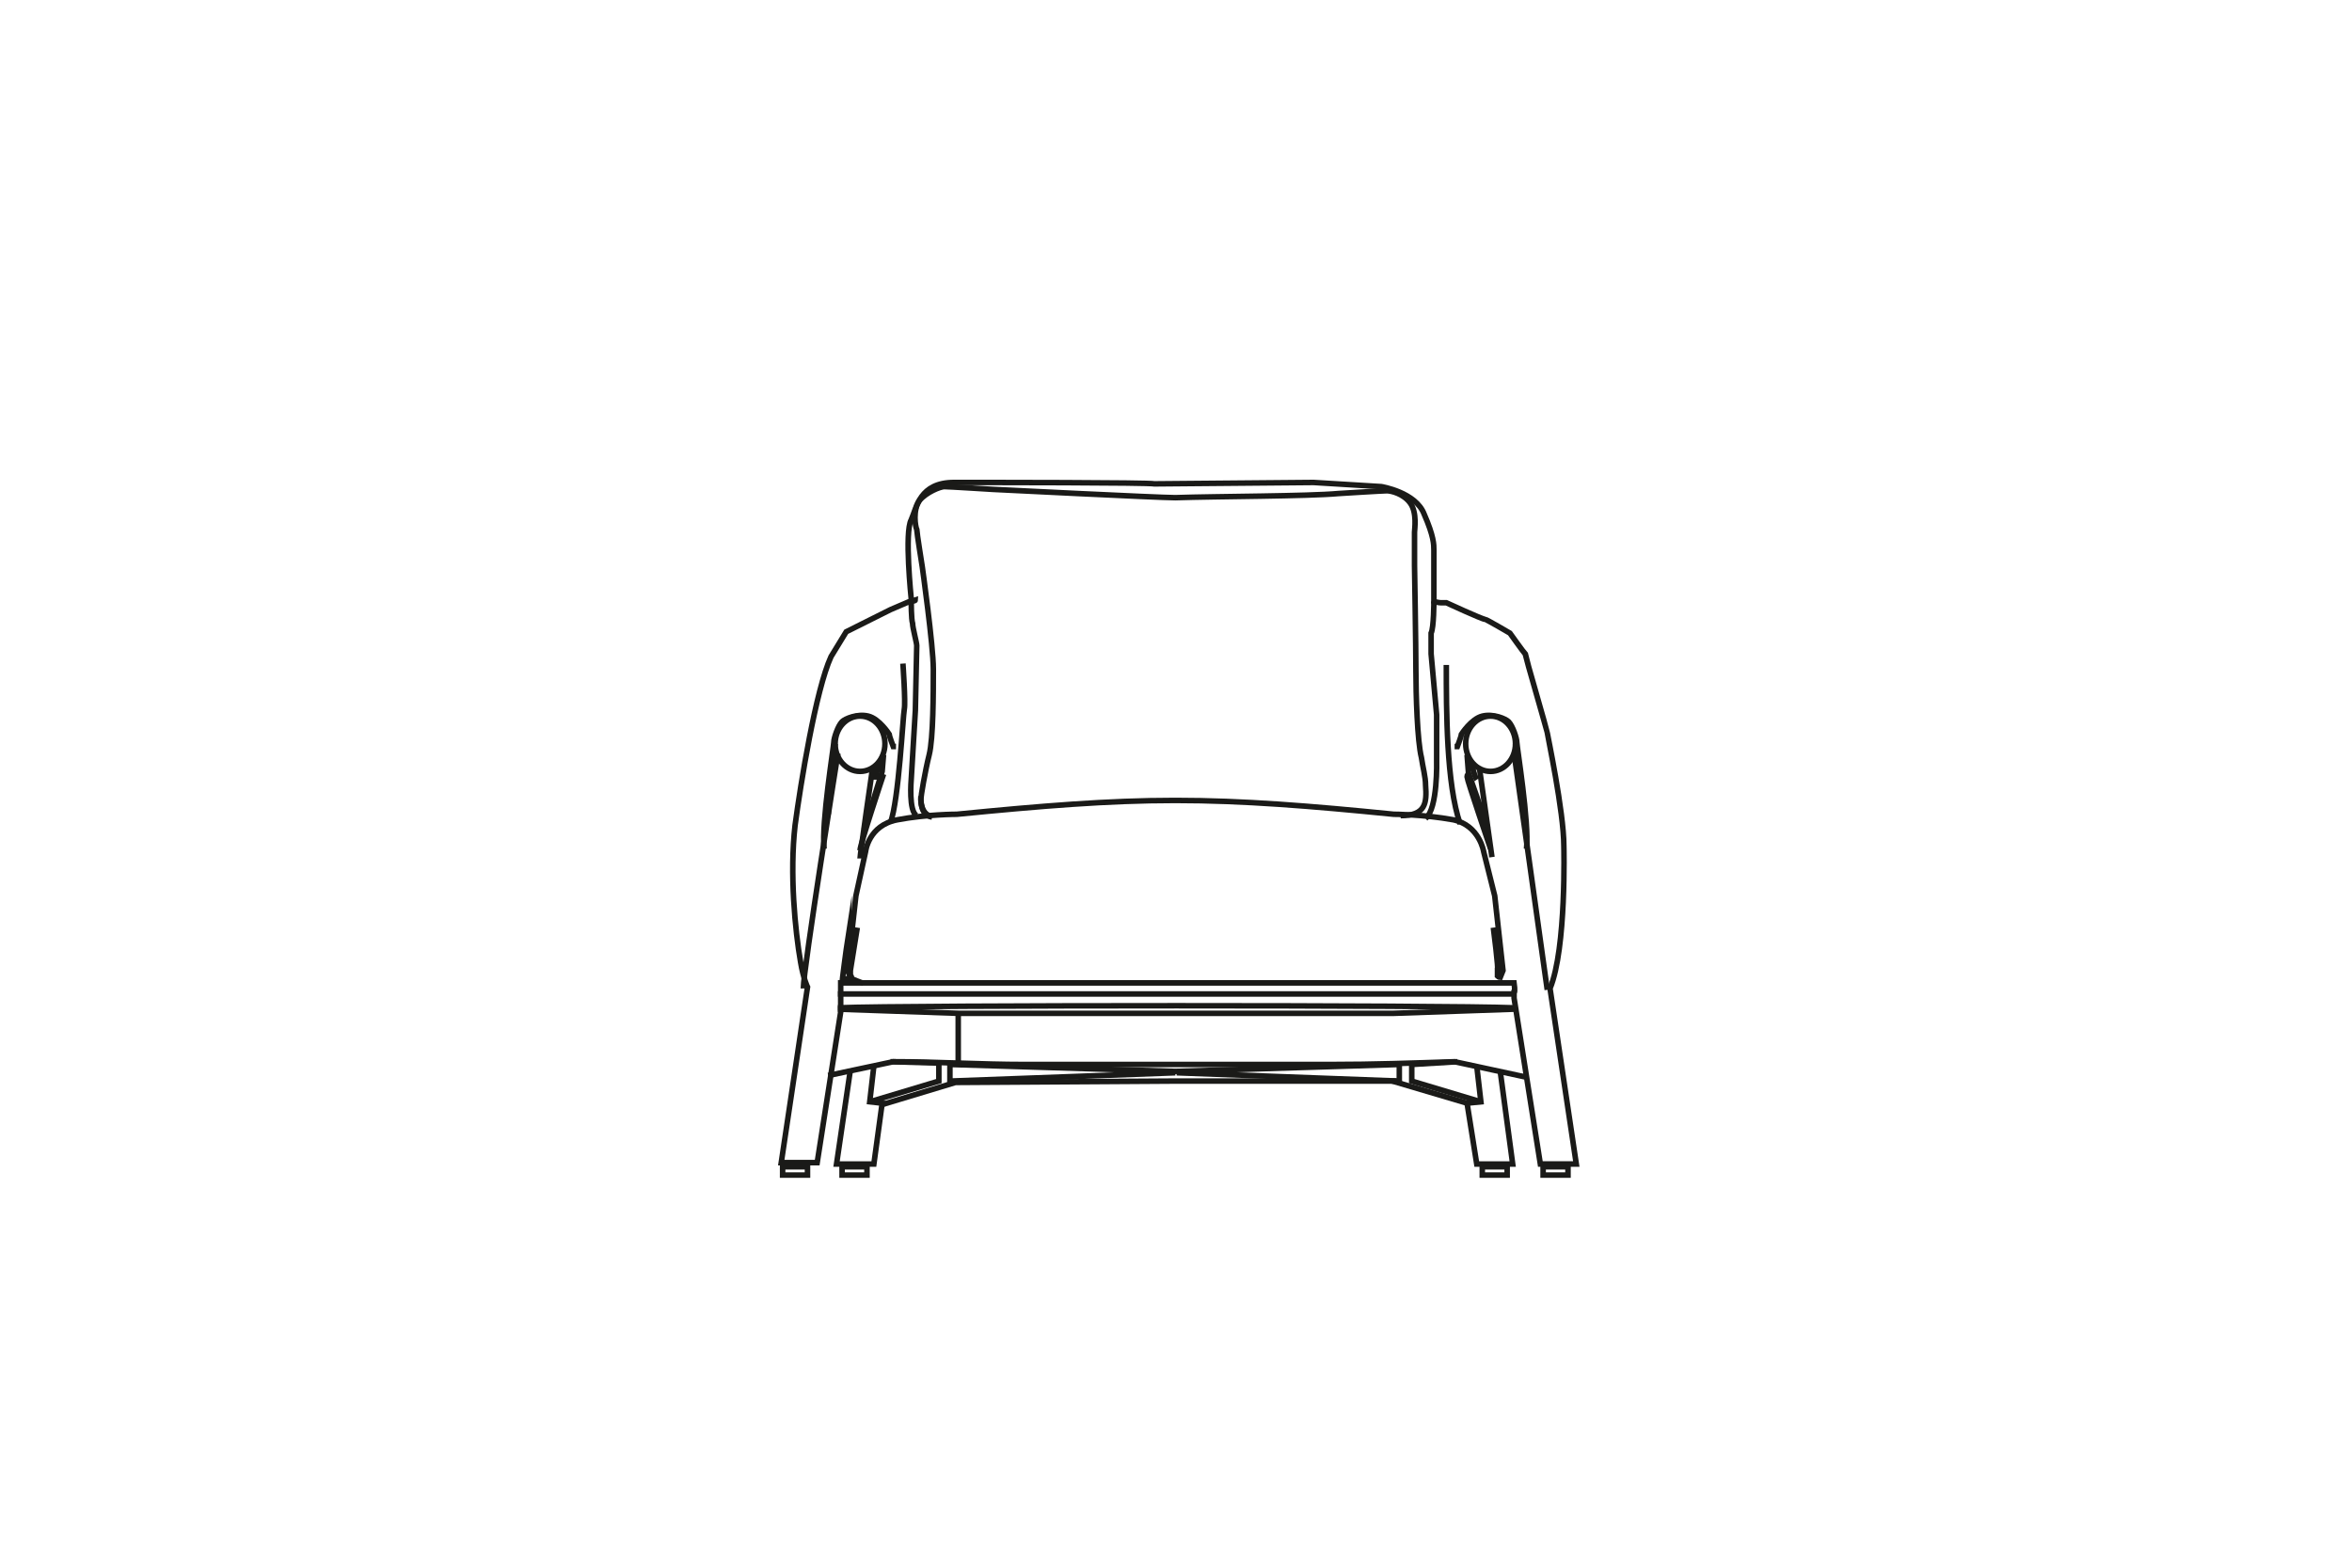 <?xml version="1.0" encoding="UTF-8"?>
<svg id="Laag_1" xmlns="http://www.w3.org/2000/svg" version="1.1" viewBox="0 0 170.1 113.4">
  <!-- Generator: Adobe Illustrator 29.1.0, SVG Export Plug-In . SVG Version: 2.1.0 Build 142)  -->
  <defs>
    <style>
      .st0, .st1 {
        fill: none;
        stroke: #1a1a18;
        stroke-miterlimit: 22.9;
        stroke-width: .4px;
      }

      .st1 {
        fill-rule: evenodd;
      }
    </style>
  </defs>
  <path class="st1" d="M65.9,43.5v-.2s-.5-4.8,0-5.7c.4-.9.6-2.7,3.1-2.7,2.4,0,14.1,0,14.5.1.5,0,11.5-.1,11.5-.1l4.9.3s2.5.4,3.1,2c.7,1.6.7,2.2.7,2.6v3.7s.3.1.5.1c.2,0,.4,0,.4,0,0,0,2.6,1.2,2.8,1.2.1,0,1.8,1,1.8,1,0,0,1,1.4,1.1,1.5,0,.1,1.6,5.6,1.6,5.7,0,.1,1.2,5.7,1.2,8.2,0,0,.2,7.4-1,10.3l1.9,12.7h-2.6l-1.9-12v-.4c.1,0,0-.7,0-.7h-48.5s-.2,0-.2,0c0,0,0,.7,0,.7v.4s0,1,0,1l-1.7,10.9h-2.6l1.9-12.7s-.3-.6-.5-1.8c-.4-2.3-.8-6.4-.4-9.9.4-3,1.5-9.8,2.6-12.2l1.1-1.8,3.2-1.6,1.4-.6s.4,0,.4-.1Z"/>
  <path class="st1" d="M65.9,43.5s0,1.3.1,1.6c0,.3.3,1.4.3,1.6s-.1,4.7-.1,4.7l-.3,5s-.2,2.3.4,2.6"/>
  <path class="st1" d="M65.3,48s.2,2.8.1,3.3-.4,6.6-1,8.2"/>
  <path class="st1" d="M60.6,54.5s-2.5,15.6-2.5,17"/>
  <path class="st1" d="M64.8,54s-.1,0-.2,0c0,0-.3-.8-.3-.9,0,0-.7-1.1-1.5-1.3-.8-.2-1.7.2-1.9.4-.3.3-.6,1.2-.6,1.5s-.9,5.8-.7,7.7"/>
  <path class="st1" d="M60.4,53.8s-.5,3.6-.5,5.1"/>
  <polyline class="st1" points="63.9 54.6 63.8 55.8 62.5 60"/>
  <path class="st1" d="M63.1,55.6s-.9,6.2-.9,6.5"/>
  <path class="st1" d="M63.9,56s-1.7,5.1-1.7,5.5"/>
  <path class="st1" d="M63.6,55.1s-.3,1.1-.3,1.3"/>
  <path class="st1" d="M62,67.1l-.5,3.1v.4c.1,0,.1.1,0,.1l-.2-.5.6-5.4.7-3.2s.2-1.9,2.3-2.3c2.1-.4,4.3-.4,4.3-.4,6.1-.6,10.9-1,15.8-1,4.9,0,9.8.4,15.8,1,0,0,2.1,0,4.3.4,1.9.4,2.2,2.3,2.2,2.3l.8,3.2.6,5.4-.2.5c-.1,0-.2-.1-.2-.1v-.4c.1,0-.3-3.1-.3-3.1"/>
  <path class="st1" d="M62.2,55.8c1,0,1.8-.9,1.8-2s-.8-2-1.8-2-1.8.9-1.8,2,.8,2,1.8,2Z"/>
  <path class="st1" d="M61.5,68.8s0,0-.1-.2c0,0,0-1.2,0-1.2l-.2,1.3s-.3,2.2-.3,2.4"/>
  <path class="st1" d="M60.9,70.8h.7s.7.3.8.3"/>
  <path class="st1" d="M61.6,70.8s0,.1,0,.1-.7,0-.7,0"/>
  <path class="st1" d="M66.6,57.6s-.1,1.1.6,1.4"/>
  <line class="st0" x1="60.6" y1="71.9" x2="109.5" y2="71.9"/>
  <path class="st1" d="M60.6,72.9c5.2-.2,43.8-.2,48.9,0"/>
  <polyline class="st1" points="60.6 73 69.3 73.3 85 73.3 100.8 73.3 109.5 73"/>
  <line class="st0" x1="69.3" y1="73.4" x2="69.3" y2="76.9"/>
  <path class="st1" d="M59.9,77.8l4.7-1c3.2,0,6.3.2,9.5.2,7.3,0,14.7,0,22.1,0,3.2,0,5.9-.1,9-.2l5.1,1.1"/>
  <polyline class="st1" points="61.5 77.4 60.5 84.2 63.2 84.2 63.8 79.8 62.9 79.7 63.2 77.1"/>
  <polyline class="st1" points="64.4 76.8 67.9 76.9 67.9 78.2 62.9 79.7"/>
  <polyline class="st1" points="63.8 79.9 69.1 78.3 85 78.2 101 78.2"/>
  <polyline class="st1" points="85 77.6 68.7 78.2 68.7 77 85 77.5 101.2 77 101.2 78.2 85.1 77.6"/>
  <rect class="st0" x="56.6" y="84.4" width="1.8" height=".6"/>
  <rect class="st0" x="60.9" y="84.4" width="1.8" height=".6"/>
  <path class="st1" d="M101.3,59c1.8,0,1.9-.9,1.8-2.2,0-.6-.2-1.3-.3-2-.3-1.2-.4-4.6-.4-6.3,0-1.7-.1-7.6-.1-7.6,0,0,0-2.2,0-2.4,0-.2.2-1.4-.3-2.1-.5-.7-1.4-.9-1.7-.9-.3,0-3.5.2-3.5.2-2.2.2-8.8.2-11.8.3-1.2,0-13.2-.6-13.2-.6,0,0-3.2-.2-3.5-.2-.3,0-1.3.4-1.8,1-.5.7-.3,1.9-.2,2.1,0,.2.4,2.7.4,2.7,0,0,.8,5.7.8,7.4,0,1.7,0,5-.3,6.2s-.6,3-.6,3.2c0,.2,0,1.2.8,1.3"/>
  <path class="st1" d="M103.7,43.5s0,1.9-.2,2.3v1.5s.4,4.4.4,4.4v3.3s.1,3.5-.8,4.2"/>
  <path class="st1" d="M104.6,48.1c0,3.3,0,8.6,1,11.5"/>
  <polyline class="st1" points="108.5 77.5 109.4 84.2 106.8 84.2 106.1 79.8 107.1 79.7 106.8 77.1"/>
  <rect class="st0" x="107.2" y="84.4" width="1.8" height=".6"/>
  <polyline class="st1" points="105.4 76.8 102.1 77 102.1 78.2 107.1 79.7"/>
  <line class="st0" x1="100.7" y1="78.2" x2="106.1" y2="79.8"/>
  <rect class="st0" x="111.6" y="84.4" width="1.8" height=".6"/>
  <path class="st1" d="M107.8,55.8c1,0,1.8-.9,1.8-2s-.8-2-1.8-2-1.8.9-1.8,2,.8,2,1.8,2Z"/>
  <path class="st1" d="M105.2,54s.1,0,.2,0c0,0,.3-.8.3-.9,0,0,.7-1.1,1.5-1.3.8-.2,1.7.2,1.9.4.3.3.6,1.2.6,1.5s.9,5.8.7,7.7"/>
  <polyline class="st1" points="106.1 54.6 106.2 55.9 107.6 59.9"/>
  <path class="st1" d="M106.2,56s-.1,0-.1.2,1.7,5.2,1.7,5.2"/>
  <line class="st0" x1="107" y1="55.6" x2="107.9" y2="62"/>
  <path class="st1" d="M106.4,55.1s.2,1,.4,1.3"/>
  <polyline class="st1" points="109.5 54.5 110.6 62.3 111.9 71.6"/>
  <path class="st1" d="M109.6,53.8s.7,4.5.6,5.3"/>
</svg>